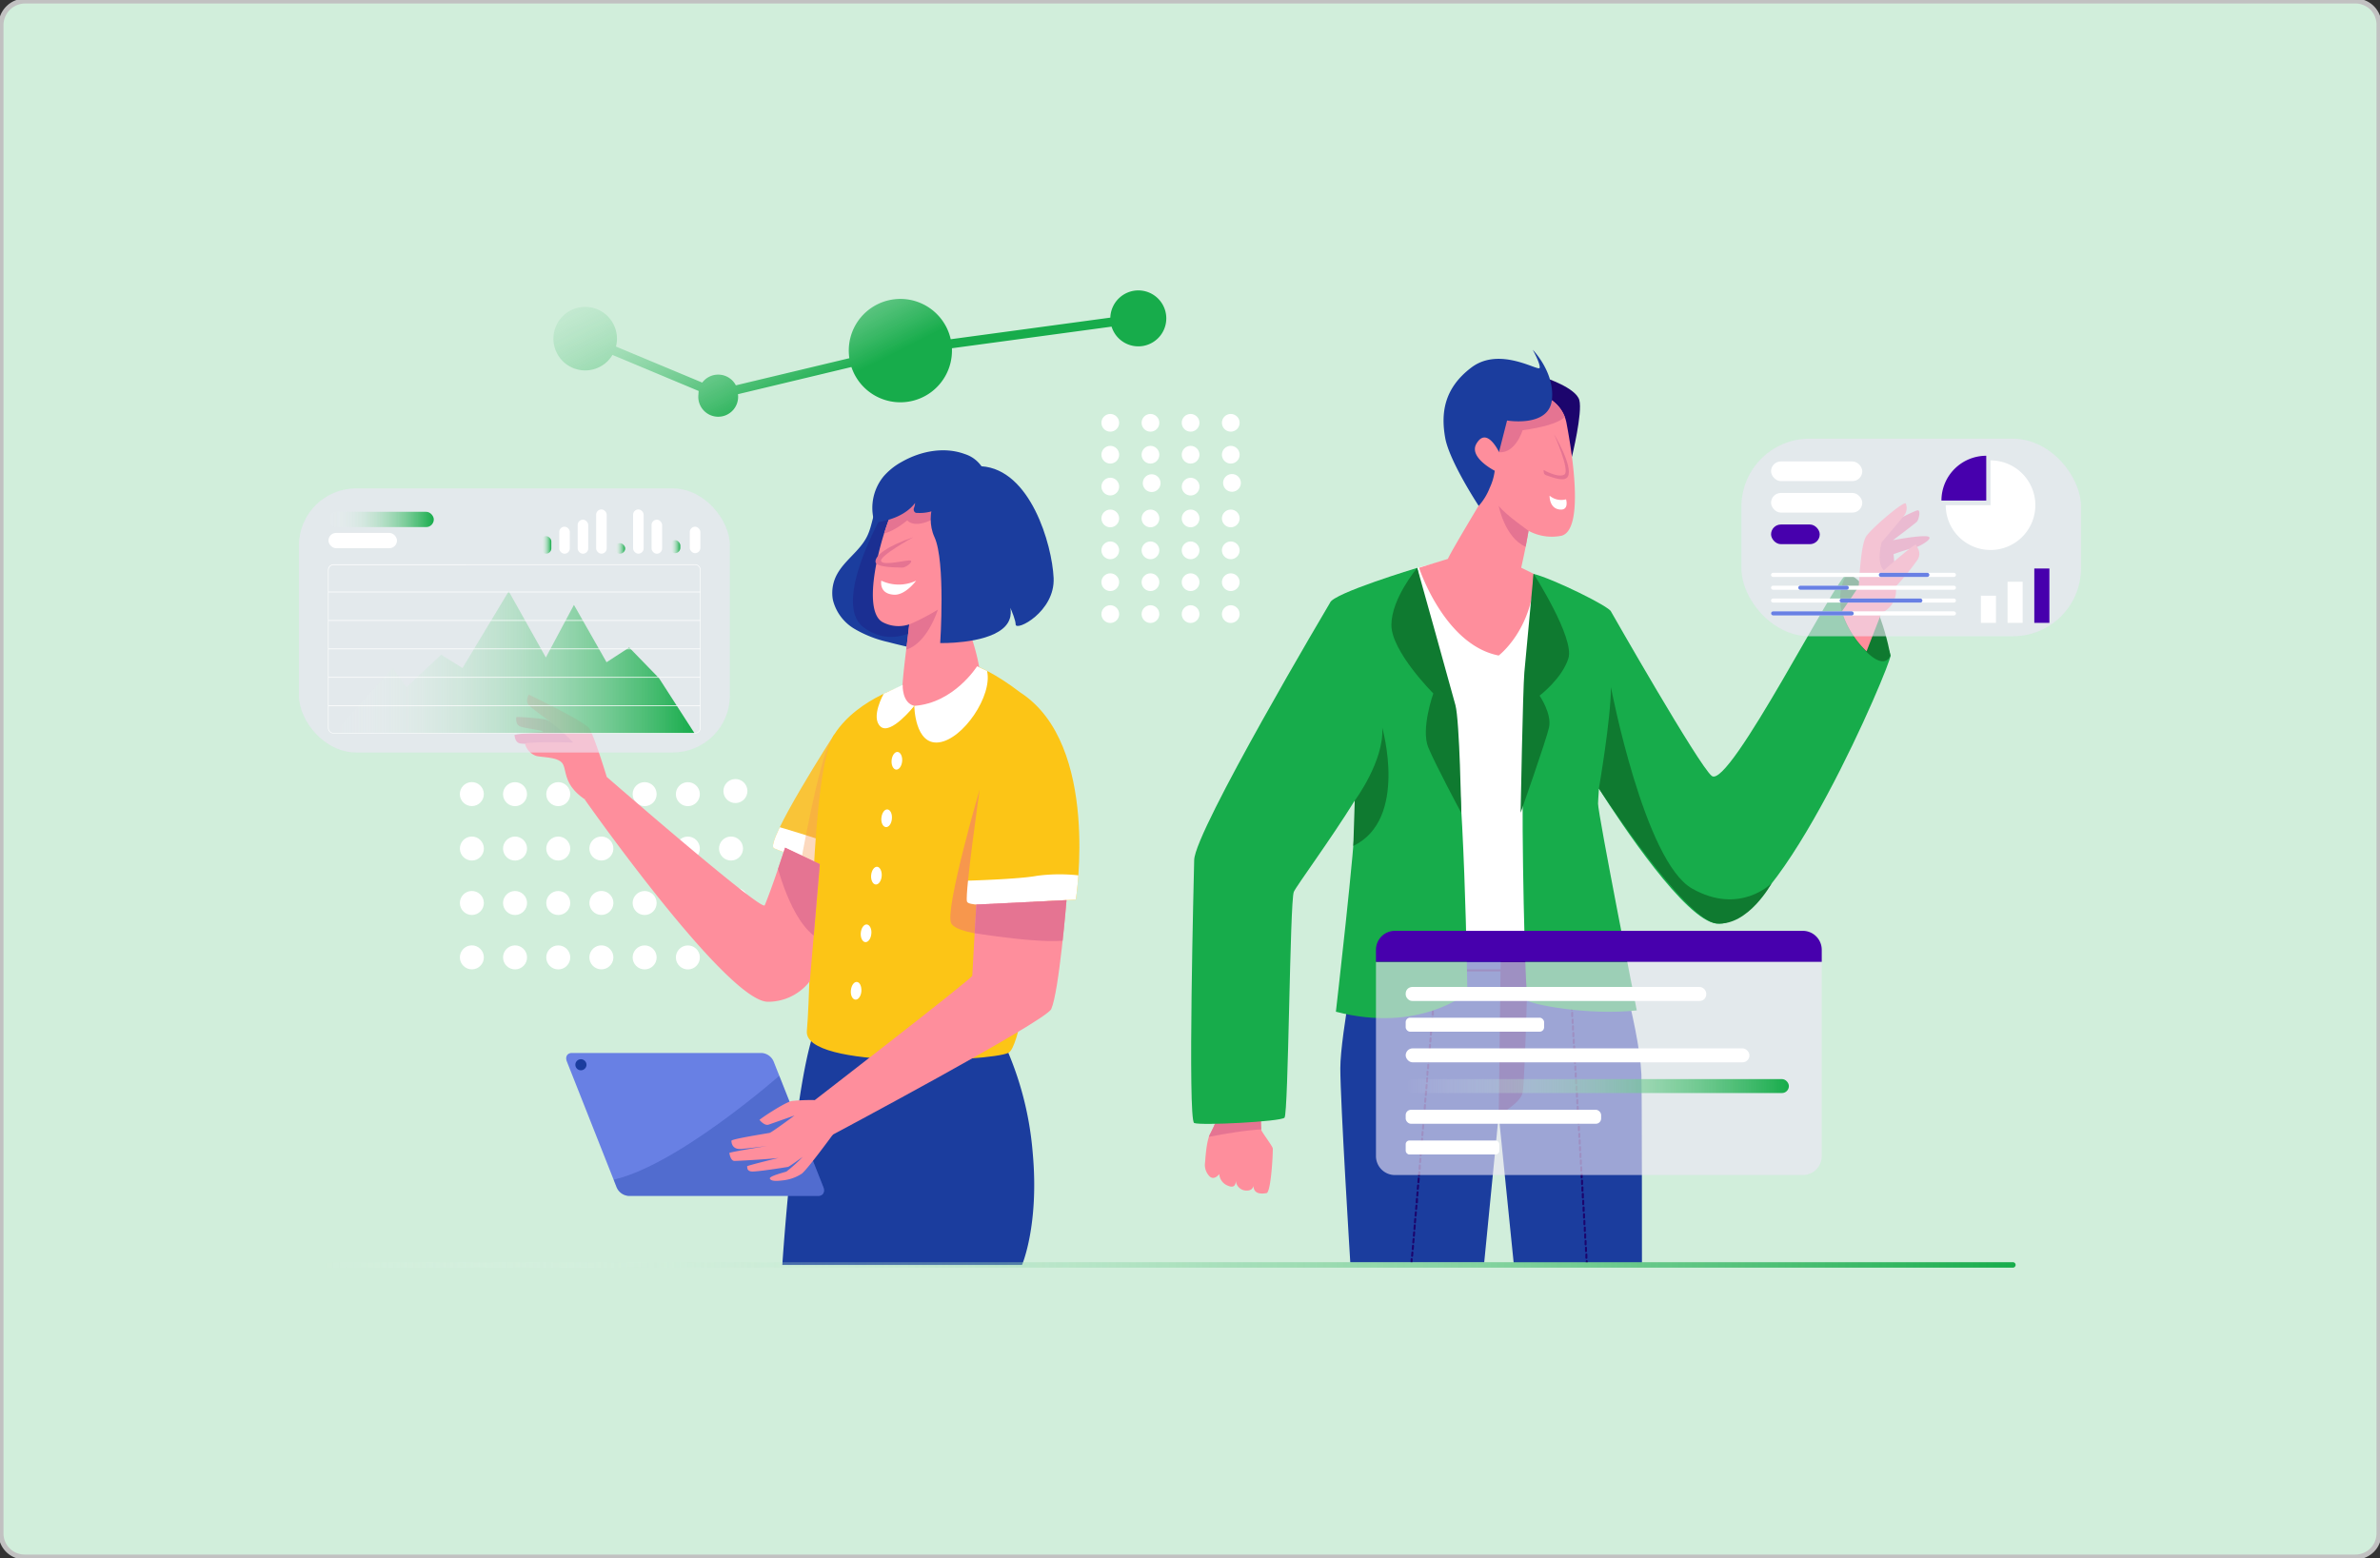 <svg id="Layer_1" data-name="Layer 1" xmlns="http://www.w3.org/2000/svg" xmlns:xlink="http://www.w3.org/1999/xlink" viewBox="0 0 478 313"><rect x="0" y="0" width="478" height="313" fill="#333333" stroke="none"/><defs><style>.cls-1,.cls-27{fill:#1b3d9e;}.cls-2{fill:#fe8e9c;}.cls-3{fill:#f9c438;}.cls-4{fill:#fcc516;}.cls-5{fill:#6880e4;}.cls-6{fill:#d1eedb;stroke:#c1c1c1;stroke-miterlimit:10;}.cls-7{clip-path:url(#clip-path);}.cls-23,.cls-8{fill:#1c056d;}.cls-9{fill:#fff;}.cls-10{clip-path:url(#clip-path-2);}.cls-11{fill:#e57492;}.cls-12{clip-path:url(#clip-path-3);}.cls-13{fill:#17ac4b;}.cls-14{fill:#0f7a30;}.cls-15{fill:#ede5f7;opacity:0.62;}.cls-16{fill:#4700ad;}.cls-17{fill:url(#linear-gradient);}.cls-18{fill:url(#linear-gradient-2);}.cls-19{clip-path:url(#clip-path-4);}.cls-20,.cls-25{fill:#f7974d;}.cls-20{opacity:0.36;}.cls-21{clip-path:url(#clip-path-5);}.cls-22{clip-path:url(#clip-path-6);}.cls-23{opacity:0.24;}.cls-24{clip-path:url(#clip-path-7);}.cls-26{clip-path:url(#clip-path-8);}.cls-27{opacity:0.3;}.cls-28{clip-path:url(#clip-path-9);}.cls-29{clip-path:url(#clip-path-10);}.cls-30{fill:url(#linear-gradient-3);}.cls-31{fill:url(#linear-gradient-4);}.cls-32{fill:url(#linear-gradient-5);}.cls-33{fill:url(#linear-gradient-6);}.cls-34{fill:url(#linear-gradient-7);}.cls-35{fill:url(#linear-gradient-8);}</style><clipPath id="clip-path"><path class="cls-1" d="M273.28,187.13s-4.09,20.72-4.09,27.47,2,39,2,39h26.9L301,224l3,29.64h25.77s0-34.88-.11-37.79c-.46-10.31-6.73-30.32-6.73-30.32Z"/></clipPath><clipPath id="clip-path-2"><path class="cls-2" d="M314.62,85a7.18,7.18,0,0,0-5.49-5.7c-5-1.06-11.24,1-13,2.92-2.44,2.72,1.22,14.42,2.23,17.06,0,0-6.83,11.3-7.57,13a0,0,0,0,1,0,0L285,114.06s5.06,15.5,16,17.63c0,0,6.89-5.19,7.22-16.32l-2.7-1.32c.6-2.69,1.2-5.6,1.46-7.42a9.85,9.85,0,0,0,6.63,1C318.18,106.42,315.83,91.36,314.62,85Z"/></clipPath><clipPath id="clip-path-3"><path class="cls-2" d="M253.22,223.26s0,3.36.12,3.79,2.2,3.16,2.28,3.64-.32,8.83-1.25,9c-2.3.4-2.54-.72-2.62-1.28s.2.92-1.64.76a2.16,2.16,0,0,1-1.92-2.08s.2,1.88-1.56,1.12a2.72,2.72,0,0,1-1.76-2.35s-.92,1.31-1.88.52a3.31,3.31,0,0,1-1-2.56c.08-.2.2-4.68,1.15-6.2a32.65,32.65,0,0,0,2.12-5.15Z"/></clipPath><linearGradient id="linear-gradient" x1="149.91" y1="20.95" x2="176.05" y2="72.79" gradientUnits="userSpaceOnUse"><stop offset="0" stop-color="#fff" stop-opacity="0"/><stop offset="1" stop-color="#17ac4b"/></linearGradient><linearGradient id="linear-gradient-2" x1="282.32" y1="218.19" x2="359.28" y2="218.19" xlink:href="#linear-gradient"/><clipPath id="clip-path-4"><path class="cls-3" d="M167.58,147.49s-14.17,22-12.13,22.93,9.23,3.18,9.23,3.18Z"/></clipPath><clipPath id="clip-path-5"><path class="cls-4" d="M205,139.17h0c-5.38-4.12-8.79-5.32-8.79-5.32l-13.38,3.5s-10.35,2.59-15.24,10.14-4.49,48-5.54,59.63c-.71,7.79,36.94,6.16,40.5,4.38,2.14-1.07,4.46-16.2,6.22-30.38l7.3-.39S221,149.63,205,139.17Z"/></clipPath><clipPath id="clip-path-6"><path class="cls-1" d="M186.3,96.4a26,26,0,0,0-5.25,1,8.45,8.45,0,0,0-4.28,3.06c-1.46,2.15-1.48,5-2.63,7.3-1.42,2.89-4.43,4.72-6,7.56a7.79,7.79,0,0,0-.86,5.2,9.35,9.35,0,0,0,4.26,5.77,23.39,23.39,0,0,0,6.81,2.69,97.65,97.65,0,0,0,14.48,2.69,91.52,91.52,0,0,0,4.42-12.58c1.47-5.29,2.44-11,.5-16.19a10.18,10.18,0,0,0-2.27-3.7A11.73,11.73,0,0,0,186.3,96.4Z"/></clipPath><clipPath id="clip-path-7"><path class="cls-2" d="M198.92,103.77c-1.29-2.41-7.11-6-12.42-6.19a7.47,7.47,0,0,0-7,4.4c-2.82,6.15-6.53,20.62-2.24,23a6.76,6.76,0,0,0,5.35.45c-.4,4-1.92,13.94-1.22,15,2.6,4,12.57-1.45,14.88-3.13s-3.89-16.86-3.89-16.86C194.09,118.05,200.7,107.13,198.92,103.77Z"/></clipPath><clipPath id="clip-path-8"><path class="cls-5" d="M164.33,240.25h-38.1a2.82,2.82,0,0,1-2.38-1.71l-10-25.29c-.38-.95.08-1.71,1-1.71H153a2.81,2.81,0,0,1,2.38,1.71l10,25.29C165.73,239.48,165.27,240.25,164.33,240.25Z"/></clipPath><clipPath id="clip-path-9"><path class="cls-2" d="M157.68,170.29s-2.43,7.55-4.09,11.58c-.56,1.35-31.73-25.79-31.73-25.79l-4.47,4.46s28.58,40.71,36.84,40.71a10.6,10.6,0,0,0,8.42-4.13l2-23.52Z"/></clipPath><clipPath id="clip-path-10"><path class="cls-2" d="M214.2,180.83s-1.5,18.4-3.07,21.89c-1.13,2.48-44.7,25.67-44.7,25.67l-4.4-6.14s33.24-25.66,33.24-26.23.82-14.3.82-14.3Z"/></clipPath><linearGradient id="linear-gradient-3" x1="65.97" y1="104.35" x2="87.12" y2="104.35" xlink:href="#linear-gradient"/><linearGradient id="linear-gradient-4" x1="67.05" y1="133.04" x2="139.47" y2="133.04" xlink:href="#linear-gradient"/><linearGradient id="linear-gradient-5" x1="108.61" y1="109.48" x2="110.72" y2="109.48" xlink:href="#linear-gradient"/><linearGradient id="linear-gradient-6" x1="134.51" y1="109.83" x2="136.63" y2="109.83" xlink:href="#linear-gradient"/><linearGradient id="linear-gradient-7" x1="123.44" y1="110.18" x2="125.56" y2="110.18" xlink:href="#linear-gradient"/><linearGradient id="linear-gradient-8" x1="62.11" y1="254.12" x2="404.88" y2="254.12" xlink:href="#linear-gradient"/></defs><g id="beb3d7f5-2594-40e1-9fcf-2cdf8fd006a9"><path class="cls-6" d="M5,.2H473A4.74,4.74,0,0,1,477.8,5V308a4.74,4.74,0,0,1-4.8,4.8H5A4.74,4.74,0,0,1,.2,308V5A4.87,4.87,0,0,1,5,.2Z"/></g><path class="cls-1" d="M273.28,187.13s-4.09,20.72-4.09,27.47,2,39,2,39h26.9L301,224l3,29.64h25.77s0-34.88-.11-37.79c-.46-10.31-6.73-30.32-6.73-30.32Z"/><g class="cls-7"><path class="cls-8" d="M301.44,189,301,224s4.27-2.31,4.79-4.42S307,188,307,188Z"/><path class="cls-8" d="M329.07,195.15H267.72a.2.2,0,0,1,0-.4h61.35a.2.2,0,0,1,0,.4Z"/><path class="cls-8" d="M283.49,253.84h0a.2.2,0,0,1-.18-.22l0-.67a.2.2,0,0,1,.22-.19.21.21,0,0,1,.19.22l-.06.67A.21.21,0,0,1,283.49,253.84Zm.11-1.35h0a.2.2,0,0,1-.19-.22l.06-.67a.2.2,0,0,1,.22-.18.19.19,0,0,1,.18.21l-.06.68A.19.19,0,0,1,283.6,252.49Zm.12-1.34h0a.22.22,0,0,1-.19-.22l.06-.68a.2.2,0,0,1,.22-.18.21.21,0,0,1,.19.22l-.06.67A.21.21,0,0,1,283.72,251.15Zm.11-1.35h0a.2.2,0,0,1-.18-.22l.06-.67a.2.2,0,0,1,.21-.19.2.2,0,0,1,.19.22l-.06.68A.2.2,0,0,1,283.83,249.8Zm.12-1.34h0a.21.21,0,0,1-.19-.22l.06-.68a.2.2,0,1,1,.4,0l-.05.67A.21.21,0,0,1,284,248.46Zm.11-1.35h0a.2.2,0,0,1-.18-.22l.05-.67a.21.21,0,1,1,.41,0l-.06.68A.2.2,0,0,1,284.06,247.11Zm.11-1.35h0a.19.19,0,0,1-.19-.21l.06-.68a.2.2,0,0,1,.22-.18.2.2,0,0,1,.18.22l-.06.67A.18.18,0,0,1,284.17,245.76Zm.12-1.34h0a.22.22,0,0,1-.19-.22l.06-.67a.21.21,0,0,1,.22-.19.22.22,0,0,1,.19.22l-.06.67A.21.21,0,0,1,284.29,244.42Zm.11-1.35h0a.2.2,0,0,1-.18-.22l.06-.67a.19.19,0,0,1,.21-.18.2.2,0,0,1,.19.22l-.06.67A.2.2,0,0,1,284.4,243.07Zm.11-1.34h0a.21.21,0,0,1-.19-.22l.06-.67a.2.2,0,1,1,.4,0l0,.67A.21.21,0,0,1,284.51,241.73Zm.12-1.35h0a.2.2,0,0,1-.18-.22l.05-.67a.21.21,0,0,1,.41,0l-.06.68A.2.2,0,0,1,284.63,240.38Zm.11-1.34h0a.2.2,0,0,1-.19-.22l.06-.68a.2.2,0,0,1,.22-.18.2.2,0,0,1,.18.22l-.06.67A.19.19,0,0,1,284.74,239Zm.12-1.35h0a.22.22,0,0,1-.19-.22l.06-.67a.21.21,0,1,1,.41,0l-.06.68A.2.2,0,0,1,284.86,237.69Zm.11-1.34h0a.2.2,0,0,1-.18-.22l.06-.68a.19.19,0,0,1,.21-.18.2.2,0,0,1,.19.22l-.06.67A.21.21,0,0,1,285,236.35Zm.11-1.35h0a.21.21,0,0,1-.19-.22l.06-.67a.22.22,0,0,1,.22-.19.2.2,0,0,1,.18.22l0,.68A.21.21,0,0,1,285.08,235Zm.12-1.34h0a.19.19,0,0,1-.18-.21l.05-.68a.2.2,0,0,1,.22-.18.21.21,0,0,1,.19.22l-.06.67A.21.21,0,0,1,285.2,233.66Zm.11-1.35h0a.2.2,0,0,1-.19-.22l.06-.67a.22.22,0,0,1,.22-.19.2.2,0,0,1,.18.22l-.06.67A.2.2,0,0,1,285.31,232.31Zm.12-1.35h0a.2.2,0,0,1-.19-.22l.06-.67a.2.2,0,0,1,.22-.18.21.21,0,0,1,.19.22l-.06.67A.2.2,0,0,1,285.43,231Zm.11-1.34h0a.2.2,0,0,1-.18-.22l.06-.67a.19.19,0,0,1,.21-.19.2.2,0,0,1,.19.22l-.06.67A.21.21,0,0,1,285.54,229.62Zm.11-1.35h0a.21.21,0,0,1-.19-.22l.06-.67a.2.2,0,0,1,.22-.18.19.19,0,0,1,.18.21l-.05.68A.21.21,0,0,1,285.65,228.27Zm.12-1.34h0a.2.2,0,0,1-.18-.22l.05-.67a.2.2,0,0,1,.22-.19.21.21,0,0,1,.19.22l-.06.67A.21.21,0,0,1,285.77,226.93Zm.11-1.35h0a.2.2,0,0,1-.18-.22l.06-.67a.22.22,0,0,1,.22-.19.2.2,0,0,1,.18.22l-.06.68A.2.2,0,0,1,285.88,225.58Zm.12-1.34h0a.21.21,0,0,1-.19-.22l.06-.68a.2.2,0,1,1,.4,0l-.05.67A.21.21,0,0,1,286,224.24Zm.11-1.35h0a.2.2,0,0,1-.18-.22L286,222a.2.2,0,1,1,.4,0l-.06.68A.2.2,0,0,1,286.11,222.89Zm.11-1.34h0a.19.19,0,0,1-.19-.21l.06-.68a.2.2,0,0,1,.22-.18.2.2,0,0,1,.18.22l-.05.67A.21.21,0,0,1,286.22,221.55Zm.12-1.35h0a.2.2,0,0,1-.18-.22l.05-.67a.21.21,0,1,1,.41,0l-.06.67A.21.21,0,0,1,286.34,220.2Zm.11-1.35h0a.2.2,0,0,1-.18-.22l.06-.67a.2.2,0,1,1,.4,0l-.06.67A.2.2,0,0,1,286.45,218.85Zm.12-1.34h0a.21.21,0,0,1-.19-.22l.06-.67a.2.2,0,1,1,.4,0l-.05.67A.21.21,0,0,1,286.57,217.51Zm.11-1.35h0a.2.2,0,0,1-.18-.22l0-.67a.2.2,0,0,1,.22-.18.2.2,0,0,1,.19.22l-.06.67A.2.2,0,0,1,286.68,216.16Zm.11-1.34h0a.21.21,0,0,1-.19-.22l.06-.67a.2.2,0,1,1,.4,0l-.05.67A.21.21,0,0,1,286.79,214.82Zm.12-1.35h0a.2.2,0,0,1-.18-.22l.05-.67a.2.2,0,0,1,.22-.18.19.19,0,0,1,.19.21l-.06.68A.2.2,0,0,1,286.91,213.47Zm.11-1.34h0a.2.2,0,0,1-.18-.22l.06-.68a.2.2,0,0,1,.22-.18.2.2,0,0,1,.18.22l-.06.67A.2.2,0,0,1,287,212.13Zm.12-1.35h0a.21.21,0,0,1-.19-.22l.06-.67a.22.22,0,0,1,.22-.19.2.2,0,0,1,.18.22l-.05.68A.2.2,0,0,1,287.14,210.78Zm.11-1.34h0a.19.19,0,0,1-.18-.21l.05-.68a.21.21,0,0,1,.41,0l-.06.67A.21.21,0,0,1,287.25,209.44Zm.11-1.35h0a.2.2,0,0,1-.19-.22l.06-.67a.21.21,0,0,1,.22-.19.2.2,0,0,1,.18.22l-.05.67A.21.21,0,0,1,287.36,208.09Zm.12-1.35h0a.2.2,0,0,1-.18-.22l.05-.67a.2.2,0,0,1,.22-.18.21.21,0,0,1,.19.22l-.06.67A.2.2,0,0,1,287.48,206.74Zm.11-1.34h0a.2.2,0,0,1-.18-.22l.06-.67a.21.21,0,0,1,.22-.19.2.2,0,0,1,.18.22l-.06.67A.2.2,0,0,1,287.59,205.4Zm.12-1.35h0a.2.2,0,0,1-.19-.22l.06-.67a.2.2,0,0,1,.22-.18.2.2,0,0,1,.18.22l0,.67A.2.2,0,0,1,287.71,204.05Zm.11-1.34h0a.2.2,0,0,1-.18-.22l.05-.67a.2.2,0,0,1,.22-.19.21.21,0,0,1,.19.22l-.06.67A.21.21,0,0,1,287.82,202.71Zm.11-1.35h0a.2.2,0,0,1-.19-.22l.06-.67a.2.2,0,0,1,.22-.18.19.19,0,0,1,.18.21l-.05.68A.21.21,0,0,1,287.93,201.36Zm.12-1.34h0a.2.2,0,0,1-.18-.22l0-.68a.2.2,0,0,1,.22-.18.21.21,0,0,1,.19.22l-.06.67A.21.21,0,0,1,288.05,200Zm.11-1.35h0a.2.2,0,0,1-.18-.22l.06-.67a.21.21,0,0,1,.22-.19.2.2,0,0,1,.18.22l-.06.68A.2.2,0,0,1,288.16,198.67Zm.12-1.34h0a.21.21,0,0,1-.19-.22l.06-.68a.2.2,0,1,1,.4,0l0,.67A.21.21,0,0,1,288.28,197.33Zm.11-1.35h0a.2.2,0,0,1-.18-.22l.05-.67a.22.22,0,0,1,.22-.19.21.21,0,0,1,.19.22l-.06.68A.2.2,0,0,1,288.39,196Zm.11-1.35h0a.19.19,0,0,1-.19-.21l.06-.68a.2.2,0,0,1,.22-.18.2.2,0,0,1,.18.22l-.06.67A.18.18,0,0,1,288.5,194.63Zm.12-1.34h0a.2.2,0,0,1-.18-.22l0-.37a.2.2,0,1,1,.4,0l0,.37A.21.21,0,0,1,288.62,193.29Z"/><path class="cls-8" d="M318.77,255.59a.21.21,0,0,1-.21-.19l0-.67a.21.21,0,0,1,.19-.22.2.2,0,0,1,.22.19l0,.68a.21.21,0,0,1-.19.21Zm-.08-1.35a.21.21,0,0,1-.21-.19l0-.67a.2.2,0,0,1,.19-.22.2.2,0,0,1,.21.19l0,.68a.2.2,0,0,1-.19.21Zm-.08-1.35a.19.19,0,0,1-.2-.19l0-.67a.2.2,0,0,1,.19-.22.21.21,0,0,1,.21.2l0,.67a.19.19,0,0,1-.19.21Zm-.08-1.34a.2.2,0,0,1-.2-.2l0-.67a.19.19,0,0,1,.19-.21.2.2,0,0,1,.21.19l0,.67a.21.21,0,0,1-.19.22Zm-.08-1.35a.2.2,0,0,1-.2-.19l0-.68a.2.2,0,0,1,.19-.21.19.19,0,0,1,.21.19l0,.67a.21.21,0,0,1-.19.22Zm-.08-1.35a.19.19,0,0,1-.2-.19l0-.68a.2.2,0,0,1,.19-.21.19.19,0,0,1,.21.19l0,.68a.2.2,0,0,1-.19.21Zm-.08-1.35a.2.2,0,0,1-.2-.19l0-.67a.21.21,0,0,1,.19-.22.19.19,0,0,1,.21.19l0,.68a.2.2,0,0,1-.19.21Zm-.08-1.35a.21.21,0,0,1-.2-.19l0-.67a.21.21,0,0,1,.19-.22.2.2,0,0,1,.21.2l0,.67a.19.19,0,0,1-.19.21Zm-.08-1.34a.21.21,0,0,1-.2-.2l0-.67a.19.19,0,0,1,.19-.21.21.21,0,0,1,.22.19l0,.67a.22.22,0,0,1-.2.22Zm-.08-1.35a.21.21,0,0,1-.2-.19l0-.68a.21.21,0,0,1,.19-.21.2.2,0,0,1,.22.19l0,.67a.22.22,0,0,1-.19.22Zm-.08-1.35a.21.21,0,0,1-.2-.19l0-.68a.21.21,0,0,1,.19-.21.2.2,0,0,1,.22.19l0,.68a.21.21,0,0,1-.19.21Zm-.07-1.35a.21.21,0,0,1-.21-.19l0-.67a.21.21,0,1,1,.41,0l0,.68a.21.21,0,0,1-.19.21Zm-.08-1.35a.21.21,0,0,1-.21-.19l0-.67a.22.22,0,0,1,.2-.22.21.21,0,0,1,.21.19l0,.68a.19.19,0,0,1-.19.21Zm-.08-1.34a.2.2,0,0,1-.2-.2l0-.67a.19.19,0,0,1,.19-.21.2.2,0,0,1,.21.19l0,.67a.21.21,0,0,1-.19.22Zm-.08-1.35a.2.2,0,0,1-.2-.19l0-.68a.2.2,0,0,1,.4,0l0,.67a.21.21,0,0,1-.19.22Zm-.08-1.35a.19.19,0,0,1-.2-.19l0-.68a.2.2,0,0,1,.19-.21.19.19,0,0,1,.21.19l0,.67a.2.2,0,0,1-.19.22ZM317.5,234a.19.19,0,0,1-.2-.19l0-.67a.2.2,0,0,1,.19-.22.2.2,0,0,1,.21.19l0,.68a.2.2,0,0,1-.19.21Zm-.08-1.35a.2.2,0,0,1-.2-.19l0-.67a.21.21,0,0,1,.19-.22.2.2,0,0,1,.21.19l0,.68a.19.19,0,0,1-.19.21Zm-.08-1.34a.21.21,0,0,1-.2-.2l0-.67a.2.2,0,1,1,.4,0l0,.67a.19.19,0,0,1-.19.21Zm-.08-1.35a.21.21,0,0,1-.2-.19l0-.68a.19.19,0,0,1,.19-.21.21.21,0,0,1,.22.19l0,.67a.2.2,0,0,1-.19.22Zm-.08-1.35a.21.21,0,0,1-.2-.19l0-.68a.21.21,0,0,1,.41,0l0,.67a.21.21,0,0,1-.19.22Zm-.08-1.35a.21.21,0,0,1-.2-.19l0-.67a.21.21,0,0,1,.19-.22.2.2,0,0,1,.22.19l0,.68a.21.21,0,0,1-.19.21Zm-.07-1.35a.21.21,0,0,1-.21-.19l0-.67a.22.22,0,0,1,.19-.22.21.21,0,0,1,.22.19l0,.68a.2.2,0,0,1-.19.21Zm-.08-1.34a.22.22,0,0,1-.21-.2l0-.67a.2.2,0,0,1,.19-.21.2.2,0,0,1,.22.19l0,.67a.2.2,0,0,1-.19.21Zm-.08-1.35a.22.22,0,0,1-.21-.19l0-.68a.19.19,0,0,1,.19-.21.2.2,0,0,1,.21.19l0,.67a.21.21,0,0,1-.19.22Zm-.08-1.35a.19.19,0,0,1-.2-.19l0-.68a.19.19,0,0,1,.19-.21.2.2,0,0,1,.21.19l0,.67a.2.2,0,0,1-.19.22Zm-.08-1.35a.19.19,0,0,1-.2-.19l0-.67a.2.2,0,0,1,.19-.22.21.21,0,0,1,.21.19l0,.68a.2.2,0,0,1-.19.21Zm-.08-1.35a.19.19,0,0,1-.2-.19l0-.67a.21.21,0,0,1,.19-.22.2.2,0,0,1,.21.19l0,.68a.19.19,0,0,1-.19.21Zm-.08-1.34a.2.2,0,0,1-.2-.2l0-.67a.2.2,0,1,1,.4,0l0,.67a.19.19,0,0,1-.19.21Zm-.08-1.35a.21.21,0,0,1-.2-.19l0-.68a.2.2,0,0,1,.4,0l0,.67a.21.21,0,0,1-.19.22Zm-.08-1.35a.21.21,0,0,1-.2-.19l0-.68a.2.2,0,0,1,.19-.21.19.19,0,0,1,.21.19l0,.67a.2.2,0,0,1-.19.22Zm-.08-1.35a.21.21,0,0,1-.2-.19l0-.67a.2.2,0,0,1,.19-.22.22.22,0,0,1,.22.19l0,.68a.21.21,0,0,1-.2.21Zm-.08-1.35a.21.21,0,0,1-.2-.19l0-.67a.22.22,0,0,1,.19-.22.21.21,0,0,1,.22.19l0,.68a.2.2,0,0,1-.19.21Zm-.08-1.35a.21.21,0,0,1-.2-.19l0-.67a.2.2,0,0,1,.19-.21.2.2,0,0,1,.22.19l0,.67a.2.2,0,0,1-.19.21Zm-.07-1.34a.22.22,0,0,1-.21-.19l0-.68a.2.2,0,0,1,.19-.21.2.2,0,0,1,.22.19l0,.67a.22.22,0,0,1-.19.22Zm-.08-1.35a.21.21,0,0,1-.21-.19l0-.68a.21.21,0,0,1,.19-.21.2.2,0,0,1,.22.19l0,.67a.2.2,0,0,1-.19.22Zm-.08-1.35a.19.19,0,0,1-.2-.19l0-.67a.2.2,0,0,1,.19-.22.21.21,0,0,1,.21.19l0,.68a.2.2,0,0,1-.19.21Zm-.08-1.35a.19.19,0,0,1-.2-.19l0-.67a.2.2,0,1,1,.4,0l0,.68a.19.19,0,0,1-.19.21Zm-.08-1.35a.19.19,0,0,1-.2-.19l0-.67a.19.19,0,0,1,.19-.21.19.19,0,0,1,.21.19l0,.67a.19.19,0,0,1-.19.21Zm-.08-1.34a.2.2,0,0,1-.2-.19l0-.68a.2.2,0,1,1,.4,0l0,.67a.21.21,0,0,1-.19.22Zm-.08-1.35a.19.19,0,0,1-.2-.19l0-.68a.2.2,0,0,1,.19-.21.19.19,0,0,1,.21.19l0,.67a.2.2,0,0,1-.19.22Zm-.08-1.35a.21.21,0,0,1-.2-.19l0-.67a.2.2,0,0,1,.19-.22.2.2,0,0,1,.21.19l0,.68a.19.19,0,0,1-.19.21Zm-.08-1.35a.21.21,0,0,1-.2-.19l0-.67a.21.21,0,0,1,.19-.22.2.2,0,0,1,.21.19l0,.68a.19.19,0,0,1-.19.21Zm-.08-1.35a.21.21,0,0,1-.2-.19l0-.67a.19.19,0,0,1,.19-.21.2.2,0,0,1,.22.19l0,.67a.2.2,0,0,1-.19.21Zm-.08-1.34a.21.21,0,0,1-.2-.19l0-.68a.2.2,0,0,1,.19-.21.2.2,0,0,1,.22.19l0,.67a.22.22,0,0,1-.19.22Zm-.08-1.35a.21.21,0,0,1-.2-.19l0-.68a.21.21,0,0,1,.19-.21.2.2,0,0,1,.22.19l0,.67a.21.21,0,0,1-.19.22Z"/></g><path class="cls-9" d="M284.64,114.08s9.81-2.64,11.5-2.5,13.09,4.22,13.09,4.22l2.41,74H286.91Z"/><path class="cls-8" d="M310.28,75.88s6.22,2,6.91,4.49-1.48,11.37-1.48,11.37l-7.33-7.93Z"/><path class="cls-2" d="M314.62,85a7.18,7.18,0,0,0-5.49-5.7c-5-1.06-11.24,1-13,2.92-2.44,2.72,1.22,14.42,2.23,17.06,0,0-6.83,11.3-7.57,13a0,0,0,0,1,0,0L285,114.06s5.06,15.5,16,17.63c0,0,6.89-5.19,7.22-16.32l-2.7-1.32c.6-2.69,1.2-5.6,1.46-7.42a9.85,9.85,0,0,0,6.63,1C318.18,106.42,315.83,91.36,314.62,85Z"/><g class="cls-10"><path class="cls-11" d="M314.62,83.13s.07,2.07-8.82,3.3c0,0-1.42,4.72-4.78,4.42h0s-.13-6.55.8-7.61,9-4.8,9-4.8S314.62,81.28,314.62,83.13Z"/></g><path class="cls-11" d="M312.1,87.2s3.29,7.34,2.09,8.13-4.16-.91-4.16-.91h0c0,.52,0,.89.53,1.06,1.44.51,3.74,1.39,4.34.24C316,93.7,312.1,87.2,312.1,87.2Z"/><path class="cls-11" d="M307,106.63s-4.5-3.12-6-5c0,0,1.21,6.38,5.41,8.21Z"/><path class="cls-9" d="M314.53,100.31a3.63,3.63,0,0,1-3.31-.73s-.1,2.48,1.95,2.77S314.53,100.31,314.53,100.31Z"/><path class="cls-1" d="M302.68,84.48s8.35,1.44,9-4.11-3.84-10.1-3.84-10.1,1.6,2.89,1.38,3.64-8-4.38-13.69-.09-6.11,9.42-5.28,14.13,6.73,13.68,6.73,13.68A11.88,11.88,0,0,0,299.2,98a11.29,11.29,0,0,0,1-3.43s-5.27-2.66-3.68-5.42c2.08-3.6,4.54,1.66,4.54,1.66Z"/><path class="cls-2" d="M253.22,223.26s0,3.36.12,3.79,2.2,3.16,2.28,3.64-.32,8.83-1.25,9c-2.3.4-2.54-.72-2.62-1.28s.2.92-1.64.76a2.16,2.16,0,0,1-1.92-2.08s.2,1.88-1.56,1.12a2.72,2.72,0,0,1-1.76-2.35s-.92,1.31-1.88.52a3.31,3.31,0,0,1-1-2.56c.08-.2.2-4.68,1.15-6.2a32.65,32.65,0,0,0,2.12-5.15Z"/><g class="cls-12"><path class="cls-11" d="M241,228.75s13.84-3,16.61-1.49c0,0,.53-5.33-.1-5.43s-14.27-1.07-14.27-1.07Z"/></g><path class="cls-13" d="M379.69,131.69c-.23-1.52-6.57-16.78-8.68-16.44s-23.69,43.4-27.22,40.63c-2.56-2-20.22-33-20.22-33-.22-1-11.73-6.65-15.57-7.59,0,0-1.81,35.37-2.12,42.09s.35,43,1,43.67,11.77,3,21.85,1.94c0,0-7.78-39.43-7.78-41.55,0-.32.07-1.4.18-3,4.58,7.2,17.35,26.41,23.64,27.11C357.18,186.89,379.92,133.2,379.69,131.69Z"/><path class="cls-13" d="M291.5,144.29c-2.63-9.78-6.86-30.21-6.86-30.21s-16.93,5.11-17.51,7c0,0-27.17,45.8-27.29,51.69-.05,2.42-1.34,52.3,0,52.84s17.34-.27,18.14-1.07,1.07-43.5,1.87-45.37c.52-1.2,7.37-10.47,12.24-18.34.09,1,.15,1.86.15,2.42,0,5.84-3.94,40-3.94,40,16.78,4.38,26.41-3.79,26.41-3.79S294.12,154.07,291.5,144.29Z"/><path class="cls-14" d="M272.09,160.84s5.94-8,5.52-14.65c0,0,5.28,18.4-5.81,23.75Z"/><path class="cls-14" d="M371,115.25s-4.1,5.39,1.57,13,7.11,3.48,7.11,3.48S377.24,117.38,371,115.25Z"/><path class="cls-14" d="M321.12,158.4s2.42-13.94,2.42-20.35c0,0,6.7,35,16.29,40.45s16-1.07,16-1.07-4.72,8.68-11.09,8.08S321.12,158.4,321.12,158.4Z"/><path class="cls-14" d="M284.64,114.08s-5.19,6.14-5.19,11.48,8.42,13.75,8.42,13.75-2.56,7.15-1,10.88,6.61,13.11,6.61,13.11-.32-18.44-1.17-21.64S284.64,114.08,284.64,114.08Z"/><path class="cls-14" d="M308,115.25s8.28,12.91,7,17-5.79,7.5-5.79,7.5,2.52,3.66,1.89,6.42-5.7,17.11-5.7,17.11.45-24.8.75-28.18Z"/><path class="cls-11" d="M378.74,105.6s5.81-3.08,6.43-3.08.21,1.85-.17,2.27-4.83,3.74-4.83,3.74,5.14-1,6.87-.78-1.61,2.14-2.48,2.25a42.16,42.16,0,0,0-4.26,1.33s.44,3.86,0,4.16a15.07,15.07,0,0,1-3,.65s-2-4.33-1.91-5.77S378.74,105.6,378.74,105.6Z"/><path class="cls-2" d="M369.91,122.85s3.26-4.74,3.37-5,.35-8.39,1.54-10.12,7.6-7.16,7.94-6.58a2.49,2.49,0,0,1-.32,2.4c-.5.64-4.52,5.38-4.52,5.38s-1.15,4.15.42,5.64c0,0,6.39-5.55,6.47-5.15s1.22,1.47.33,3a51.48,51.48,0,0,1-4.42,5.44,4.8,4.8,0,0,1-2.84,5.26l-3,7.73A19.21,19.21,0,0,1,369.91,122.85Z"/><rect class="cls-15" x="349.74" y="88.13" width="68.21" height="39.69" rx="13.68"/><rect class="cls-9" x="355.7" y="92.7" width="18.32" height="3.95" rx="1.98"/><rect class="cls-9" x="355.7" y="99.03" width="18.32" height="3.95" rx="1.98"/><rect class="cls-16" x="355.7" y="105.37" width="9.78" height="3.95" rx="1.98"/><path class="cls-9" d="M399.78,92.49v9h-9a9,9,0,1,0,9-9Z"/><path class="cls-16" d="M398.92,91.56a9,9,0,0,0-9,9h9Z"/><rect class="cls-9" x="397.84" y="119.67" width="3.03" height="5.46"/><rect class="cls-9" x="403.2" y="116.87" width="3.03" height="8.26"/><rect class="cls-16" x="408.57" y="114.21" width="3.03" height="10.92"/><path class="cls-9" d="M392.42,115.9H356.11a.41.41,0,0,1-.41-.41h0a.41.41,0,0,1,.41-.41h36.31a.41.41,0,0,1,.41.41h0A.41.41,0,0,1,392.42,115.9Z"/><path class="cls-9" d="M392.42,118.48H356.11a.41.41,0,0,1-.41-.41h0a.41.41,0,0,1,.41-.41h36.31a.41.41,0,0,1,.41.41h0A.41.41,0,0,1,392.42,118.48Z"/><path class="cls-9" d="M392.42,121.06H356.11a.41.41,0,0,1-.41-.41h0a.41.41,0,0,1,.41-.41h36.31a.41.41,0,0,1,.41.41h0A.41.41,0,0,1,392.42,121.06Z"/><rect class="cls-9" x="355.7" y="122.82" width="37.14" height="0.82" rx="0.41"/><rect class="cls-5" x="355.7" y="122.82" width="16.61" height="0.82" rx="0.41"/><path class="cls-5" d="M385.68,121.06H369.89a.41.41,0,0,1-.41-.41h0a.41.41,0,0,1,.41-.41h15.79a.41.41,0,0,1,.41.41h0A.41.41,0,0,1,385.68,121.06Z"/><path class="cls-5" d="M370.9,118.48h-9.32a.42.42,0,0,1-.41-.41h0a.41.41,0,0,1,.41-.41h9.32a.41.41,0,0,1,.41.41h0A.42.42,0,0,1,370.9,118.48Z"/><path class="cls-5" d="M387.08,115.9h-9.32a.42.42,0,0,1-.41-.41h0a.41.41,0,0,1,.41-.41h9.32a.41.41,0,0,1,.41.41h0A.42.42,0,0,1,387.08,115.9Z"/><path class="cls-17" d="M228.61,58.34A5.64,5.64,0,0,0,223,63.81l-32.06,4.34a10.36,10.36,0,0,0-20.47,2.29,10.88,10.88,0,0,0,.11,1.52l-22.79,5.45a4,4,0,0,0-6.75-.55l-17.33-7.24a6.49,6.49,0,0,0,.2-1.6,6.38,6.38,0,1,0-.9,3.28l17.32,7.25a4.48,4.48,0,0,0-.05.64,4,4,0,1,0,7.93,0h0L171,73.73a10.36,10.36,0,0,0,20.19-3.29c0-.16,0-.32,0-.48l32.06-4.34a5.62,5.62,0,1,0,5.38-7.28Z"/><path class="cls-15" d="M276.35,232.26a3.81,3.81,0,0,0,3.81,3.8h81.91a3.81,3.81,0,0,0,3.81-3.8v-39H276.35Z"/><path class="cls-16" d="M362.07,187H280.16a3.81,3.81,0,0,0-3.81,3.8v2.43h89.53v-2.43A3.81,3.81,0,0,0,362.07,187Z"/><rect class="cls-9" x="282.32" y="198.28" width="60.36" height="2.81" rx="1.31"/><rect class="cls-9" x="282.32" y="204.45" width="27.8" height="2.81" rx="0.89"/><rect class="cls-9" x="282.32" y="210.61" width="69.04" height="2.81" rx="1.4"/><rect class="cls-9" x="282.32" y="222.95" width="39.25" height="2.81" rx="1.06"/><rect class="cls-9" x="282.32" y="229.12" width="18.8" height="2.81" rx="0.73"/><rect class="cls-18" x="282.32" y="216.78" width="76.96" height="2.81" rx="1.4"/><circle class="cls-9" cx="222.99" cy="84.94" r="1.78"/><circle class="cls-9" cx="231.06" cy="84.94" r="1.78"/><circle class="cls-9" cx="239.12" cy="84.94" r="1.78"/><circle class="cls-9" cx="247.19" cy="84.94" r="1.78"/><circle class="cls-9" cx="222.99" cy="91.35" r="1.78"/><circle class="cls-9" cx="231.06" cy="91.35" r="1.78"/><circle class="cls-9" cx="239.12" cy="91.35" r="1.78"/><circle class="cls-9" cx="247.19" cy="91.35" r="1.78"/><circle class="cls-9" cx="222.99" cy="97.75" r="1.78"/><circle class="cls-9" cx="231.06" cy="97.75" r="1.78" transform="matrix(0.16, -0.99, 0.99, 0.16, 97.56, 310.17)"/><circle class="cls-9" cx="239.12" cy="97.75" r="1.78" transform="translate(104.33 318.13) rotate(-80.78)"/><circle class="cls-9" cx="247.19" cy="97.75" r="1.78" transform="matrix(0.16, -0.99, 0.99, 0.16, 111.11, 326.09)"/><circle class="cls-9" cx="222.99" cy="104.15" r="1.78"/><circle class="cls-9" cx="231.06" cy="104.15" r="1.78"/><circle class="cls-9" cx="239.12" cy="104.15" r="1.78"/><circle class="cls-9" cx="247.19" cy="104.15" r="1.78"/><circle class="cls-9" cx="222.99" cy="110.56" r="1.78"/><circle class="cls-9" cx="231.06" cy="110.56" r="1.78"/><circle class="cls-9" cx="239.12" cy="110.56" r="1.78"/><circle class="cls-9" cx="247.19" cy="110.56" r="1.78"/><circle class="cls-9" cx="222.99" cy="116.96" r="1.78"/><circle class="cls-9" cx="231.06" cy="116.96" r="1.78"/><circle class="cls-9" cx="239.12" cy="116.96" r="1.78"/><circle class="cls-9" cx="247.19" cy="116.96" r="1.78"/><circle class="cls-9" cx="222.99" cy="123.37" r="1.78"/><circle class="cls-9" cx="231.06" cy="123.37" r="1.78"/><circle class="cls-9" cx="239.12" cy="123.37" r="1.78"/><circle class="cls-9" cx="247.19" cy="123.37" r="1.78"/><circle class="cls-9" cx="146.82" cy="159.54" r="2.41" transform="matrix(1, -0.04, 0.04, 1, -5.5, 5.25)"/><circle class="cls-9" cx="146.82" cy="170.47" r="2.41" transform="translate(-5.89 5.25) rotate(-2.01)"/><circle class="cls-9" cx="146.82" cy="181.41" r="2.41" transform="matrix(1, -0.04, 0.04, 1, -6.27, 5.26)"/><circle class="cls-9" cx="146.82" cy="192.34" r="2.41" transform="matrix(1, -0.04, 0.04, 1, -6.65, 5.27)"/><circle class="cls-9" cx="138.15" cy="159.54" r="2.41" transform="translate(-6.56 5.93) rotate(-2.4)"/><circle class="cls-9" cx="138.15" cy="170.47" r="2.41" transform="translate(-7.02 5.94) rotate(-2.4)"/><circle class="cls-9" cx="138.15" cy="181.41" r="2.41" transform="translate(-7.48 5.95) rotate(-2.4)"/><circle class="cls-9" cx="138.15" cy="192.34" r="2.41" transform="translate(-7.93 5.96) rotate(-2.4)"/><circle class="cls-9" cx="129.47" cy="159.54" r="2.41"/><circle class="cls-9" cx="129.47" cy="170.47" r="2.41"/><circle class="cls-9" cx="129.47" cy="181.41" r="2.41"/><circle class="cls-9" cx="129.47" cy="192.34" r="2.41"/><circle class="cls-9" cx="120.79" cy="159.54" r="2.41" transform="translate(-44.76 271.95) rotate(-87.05)"/><circle class="cls-9" cx="120.79" cy="170.47" r="2.41" transform="translate(-55.68 282.32) rotate(-87.05)"/><circle class="cls-9" cx="120.79" cy="181.41" r="2.41" transform="translate(-66.6 292.69) rotate(-87.05)"/><circle class="cls-9" cx="120.79" cy="192.34" r="2.41" transform="translate(-77.52 303.06) rotate(-87.05)"/><circle class="cls-9" cx="112.12" cy="159.54" r="2.41"/><circle class="cls-9" cx="112.12" cy="170.47" r="2.41"/><circle class="cls-9" cx="112.12" cy="181.41" r="2.41"/><circle class="cls-9" cx="112.12" cy="192.34" r="2.41"/><circle class="cls-9" cx="103.44" cy="159.54" r="2.41" transform="translate(-3.65 2.43) rotate(-1.32)"/><circle class="cls-9" cx="103.44" cy="170.47" r="2.41" transform="translate(-3.9 2.43) rotate(-1.32)"/><circle class="cls-9" cx="103.44" cy="181.41" r="2.41" transform="translate(-4.15 2.43) rotate(-1.32)"/><circle class="cls-9" cx="103.44" cy="192.34" r="2.41" transform="translate(-4.4 2.43) rotate(-1.32)"/><circle class="cls-9" cx="94.76" cy="159.54" r="2.41" transform="translate(-3.59 2.18) rotate(-1.3)"/><circle class="cls-9" cx="94.76" cy="170.47" r="2.41" transform="translate(-3.83 2.19) rotate(-1.3)"/><circle class="cls-9" cx="94.76" cy="181.41" r="2.41" transform="translate(-4.08 2.19) rotate(-1.3)"/><circle class="cls-9" cx="94.76" cy="192.34" r="2.41" transform="translate(-4.33 2.19) rotate(-1.3)"/><path class="cls-1" d="M200.68,207.52a65.33,65.33,0,0,1,6.73,24.07c1.33,14.51-2.15,22.53-2.15,22.53H157.12s2.59-40.16,7.27-49Z"/><path class="cls-3" d="M167.58,147.49s-14.17,22-12.13,22.93,9.23,3.18,9.23,3.18Z"/><g class="cls-19"><path class="cls-9" d="M155.25,165.8c.62.13,13.22,3.84,13.47,4.62s-1.59,6.76-2.33,6.39-13-4-13-5.38S155.25,165.8,155.25,165.8Z"/><path class="cls-20" d="M160.64,174.35s3.8-21.92,6.27-25.56-.14,27.15-.14,27.15Z"/></g><path class="cls-4" d="M205,139.17h0c-5.38-4.12-8.79-5.32-8.79-5.32l-13.38,3.5s-10.35,2.59-15.24,10.14-4.49,48-5.54,59.63c-.71,7.79,36.94,6.16,40.5,4.38,2.14-1.07,4.46-16.2,6.22-30.38l7.3-.39S221,149.63,205,139.17Z"/><g class="cls-21"><path class="cls-9" d="M217.3,175.94a34.63,34.63,0,0,0-9,0c-3.68.71-14.52,1-14.52,1s-1.38,5,.09,5.51,13.84-.08,14.73-.09,8.06.83,8.61,0S217.3,175.94,217.3,175.94Z"/></g><path class="cls-1" d="M186.3,96.4a26,26,0,0,0-5.25,1,8.45,8.45,0,0,0-4.28,3.06c-1.46,2.15-1.48,5-2.63,7.3-1.42,2.89-4.43,4.72-6,7.56a7.79,7.79,0,0,0-.86,5.2,9.35,9.35,0,0,0,4.26,5.77,23.39,23.39,0,0,0,6.81,2.69,97.65,97.65,0,0,0,14.48,2.69,91.52,91.52,0,0,0,4.42-12.58c1.47-5.29,2.44-11,.5-16.19a10.18,10.18,0,0,0-2.27-3.7A11.73,11.73,0,0,0,186.3,96.4Z"/><g class="cls-22"><path class="cls-23" d="M177.25,103.33S167,121.13,173.4,126s12.91-.91,12.91-.91l1-22.45Z"/></g><path class="cls-2" d="M198.92,103.77c-1.29-2.41-7.11-6-12.42-6.19a7.47,7.47,0,0,0-7,4.4c-2.82,6.15-6.53,20.62-2.24,23a6.76,6.76,0,0,0,5.35.45c-.4,4-1.92,13.94-1.22,15,2.6,4,12.57-1.45,14.88-3.13s-3.89-16.86-3.89-16.86C194.09,118.05,200.7,107.13,198.92,103.77Z"/><g class="cls-24"><path class="cls-11" d="M181.84,125.79a48.6,48.6,0,0,0,6.52-3.31s-2.62,8.41-7.88,8.2l1.36-4.89"/><path class="cls-11" d="M175.83,107.39c.28-.06,2.45.38,6.39-2.86,0,0,1.46,2.1,6.36-.89l.76-4.07-10.11-1.34Z"/></g><path class="cls-11" d="M183.41,107.93s-6.95,3.81-6.44,4.82,5.43-.38,5.94-.13-1,1.44-1.68,1.4-5.4.07-5.4-1.19S178.05,109.76,183.41,107.93Z"/><path class="cls-1" d="M184.18,103.05a.92.92,0,0,1-.37-.09.78.78,0,0,1-.25-.91,3.41,3.41,0,0,0,.23-1c-1.8,2.35-4.8,3.45-7.72,3.89a.44.44,0,0,1-.43-.08.53.53,0,0,1-.08-.17,10,10,0,0,1,1.91-9,13.21,13.21,0,0,1,3.65-2.91c3.81-2.17,8.52-3.08,12.63-1.57a6.45,6.45,0,0,1,3.36,2.45,2.8,2.8,0,0,1,.46,1.47,3,3,0,0,1-1.15,2.09,8.22,8.22,0,0,1-2.61,1.47c-.47.17-.95.3-1.43.45a1.61,1.61,0,0,0-.76.46,12.18,12.18,0,0,1-1.85,1.81,9,9,0,0,1-2.5,1.26,8.36,8.36,0,0,1-2.77.38Z"/><path class="cls-9" d="M177,116.65a8.16,8.16,0,0,0,7,0s-2.18,3-4.5,2.82C176.46,119.27,177,116.65,177,116.65Z"/><path class="cls-1" d="M188.83,97.86s-3.38,5.19-1.14,10.07,1.14,21.26,1.14,21.26,8.73.21,12.5-2.85,0-7.63,0-7.63,2.65,5.19,2.65,6.72,7.94-2.53,7.63-9.31-4.68-21.82-14.5-22.45S188.83,97.86,188.83,97.86Z"/><path class="cls-9" d="M183.63,141.8s.08,7.95,4.94,7.34,10.82-9.41,9.67-14.35l-2-.94S191.61,141.25,183.63,141.8Z"/><path class="cls-9" d="M183.63,141.8s-4.74,6-6.79,4.16.65-6.6.65-6.6l3.81-1.77S181.11,141.21,183.63,141.8Z"/><path class="cls-25" d="M208.76,181.12s-14.09,1.53-14.55,0,2.56-22.58,2.56-22.58-7,24-5.76,26.88,16.77,3.23,16.77,3.23Z"/><path class="cls-9" d="M181.19,152.92c-.09,1-.63,1.74-1.21,1.69s-1-.89-.91-1.87.63-1.73,1.21-1.68S181.27,151.94,181.19,152.92Z"/><path class="cls-9" d="M179.13,164.48c-.08,1-.62,1.73-1.21,1.68s-1-.88-.9-1.86.62-1.74,1.21-1.69S179.22,163.5,179.13,164.48Z"/><path class="cls-9" d="M177.08,176c-.08,1-.63,1.74-1.21,1.69s-1-.89-.91-1.87.63-1.74,1.21-1.69S177.16,175.05,177.08,176Z"/><path class="cls-9" d="M175,187.58c-.09,1-.63,1.74-1.21,1.69s-1-.89-.91-1.87.63-1.73,1.21-1.68S175.11,186.6,175,187.58Z"/><path class="cls-9" d="M173,199.14c-.08,1-.62,1.73-1.21,1.68s-1-.88-.9-1.86.62-1.74,1.21-1.69S173.06,198.16,173,199.14Z"/><path class="cls-5" d="M164.33,240.25h-38.1a2.82,2.82,0,0,1-2.38-1.71l-10-25.29c-.38-.95.08-1.71,1-1.71H153a2.81,2.81,0,0,1,2.38,1.71l10,25.29C165.73,239.48,165.27,240.25,164.33,240.25Z"/><g class="cls-26"><path class="cls-27" d="M157.12,215.6s-22.07,19.57-35.07,21.62l.49,3.77h45.63l.37-2Z"/></g><path class="cls-1" d="M117.48,214.66a1.11,1.11,0,1,1,0-1.51A1.07,1.07,0,0,1,117.48,214.66Z"/><path class="cls-2" d="M157.68,170.29s-2.43,7.55-4.09,11.58c-.56,1.35-31.73-25.79-31.73-25.79l-4.47,4.46s28.58,40.71,36.84,40.71a10.6,10.6,0,0,0,8.42-4.13l2-23.52Z"/><g class="cls-28"><path class="cls-11" d="M155.75,172.63s2.92,13,8.76,16l3.36-16.45-11-3Z"/></g><path class="cls-11" d="M114.82,147.11s-4.69-2.39-5.29-2.57-5.91-.65-5.87-.43-.17,1.52.92,1.87,4.08.73,4.25.87l.27.2c-.86,0-5.86.45-5.78.65s.1,1.52,1.23,1.67,4.15,0,4.35.07,5,2.61,6.23,2.42a9.38,9.38,0,0,0,3.15-1.73Z"/><path class="cls-2" d="M121.86,156.08s-2.52-8.32-3.55-9.78-12.11-6.76-12.11-6.76-.84,1.36.12,2.26c.45.42,2.39,1.88,4.31,3.3a42.8,42.8,0,0,1,4.5,4.07s-9.8-.23-9.67.28a3.5,3.5,0,0,0,2.3,2.43c1.47.32,4.54.19,5.31,1.66s.19,4.15,4.32,7C117.39,160.54,121.75,157.6,121.86,156.08Z"/><path class="cls-2" d="M214.2,180.83s-1.5,18.4-3.07,21.89c-1.13,2.48-44.7,25.67-44.7,25.67l-4.4-6.14s33.24-25.66,33.24-26.23.82-14.3.82-14.3Z"/><g class="cls-29"><path class="cls-11" d="M195,187.35s16,2.71,20.43,1.3l.9-10H194.25Z"/></g><path class="cls-2" d="M163.62,221a37.61,37.61,0,0,0-4.56.18c-1.39.22-6.62,3.73-6.52,3.82s1,1.19,1.81.94l5.22-1.84s-4.57,3.4-5,3.49-7.67,1.23-7.67,1.58.11,1.81,2,1.65,6.65-.77,7.36-.93-9.83,1.54-9.78,1.74.25,1.56,1,1.59,8.79-.47,9.32-.67-6.83,1.63-6.75,1.75-.17,1,1,1.05,6.93-.87,7.22-.93,2.94-2,2.94-2a31.64,31.64,0,0,1-3.26,2.94c-.5.18-3.56.93-3.33,1.43s1.24.51,2.42.36a8.59,8.59,0,0,0,4-1.37c1.17-.91,6.3-7.94,6.3-7.94Z"/><rect class="cls-15" x="60.04" y="98.12" width="86.55" height="53.05" rx="11.47"/><rect class="cls-30" x="65.97" y="102.82" width="21.15" height="3.07" rx="1.53"/><rect class="cls-9" x="65.97" y="107.06" width="13.76" height="3.07" rx="1.53"/><polygon class="cls-31" points="67.05 147.28 78.87 134.2 81.6 138.08 88.6 131.53 92.89 134.2 102.17 118.79 109.63 132.08 115.27 121.52 121.82 133.04 126.37 130.08 132.37 136.26 139.47 147.28 67.05 147.28"/><path class="cls-9" d="M139.61,147.35H67a1.12,1.12,0,0,1-1.12-1.12V114.49A1.12,1.12,0,0,1,67,113.37h72.59a1.12,1.12,0,0,1,1.12,1.12v31.74A1.12,1.12,0,0,1,139.61,147.35ZM67,113.51a1,1,0,0,0-1,1v31.74a1,1,0,0,0,1,1h72.59a1,1,0,0,0,1-1V114.49a1,1,0,0,0-1-1Z"/><rect class="cls-9" x="65.97" y="118.86" width="74.69" height="0.14"/><rect class="cls-9" x="65.97" y="124.58" width="74.69" height="0.14"/><rect class="cls-9" x="65.97" y="130.29" width="74.69" height="0.14"/><rect class="cls-9" x="65.97" y="136.01" width="74.69" height="0.14"/><rect class="cls-9" x="65.97" y="141.72" width="74.69" height="0.14"/><rect class="cls-32" x="108.61" y="107.71" width="2.12" height="3.52" rx="1.06"/><rect class="cls-9" x="112.32" y="105.81" width="2.12" height="5.43" rx="1.06"/><rect class="cls-9" x="116.02" y="104.4" width="2.12" height="6.84" rx="1.06"/><rect class="cls-33" x="134.51" y="108.52" width="2.12" height="2.61" rx="1.06"/><rect class="cls-9" x="138.54" y="105.81" width="2.12" height="5.32" rx="1.06"/><rect class="cls-9" x="119.73" y="102.34" width="2.12" height="8.89" rx="1.06"/><rect class="cls-34" x="123.44" y="109.12" width="2.12" height="2.12" rx="1.06"/><rect class="cls-9" x="127.15" y="102.34" width="2.12" height="8.89" rx="1.06"/><rect class="cls-9" x="130.86" y="104.4" width="2.12" height="6.84" rx="1.06"/><path class="cls-35" d="M404.34,254.66H62.65a.55.55,0,0,1,0-1.09H404.34a.55.55,0,0,1,0,1.09Z"/></svg>